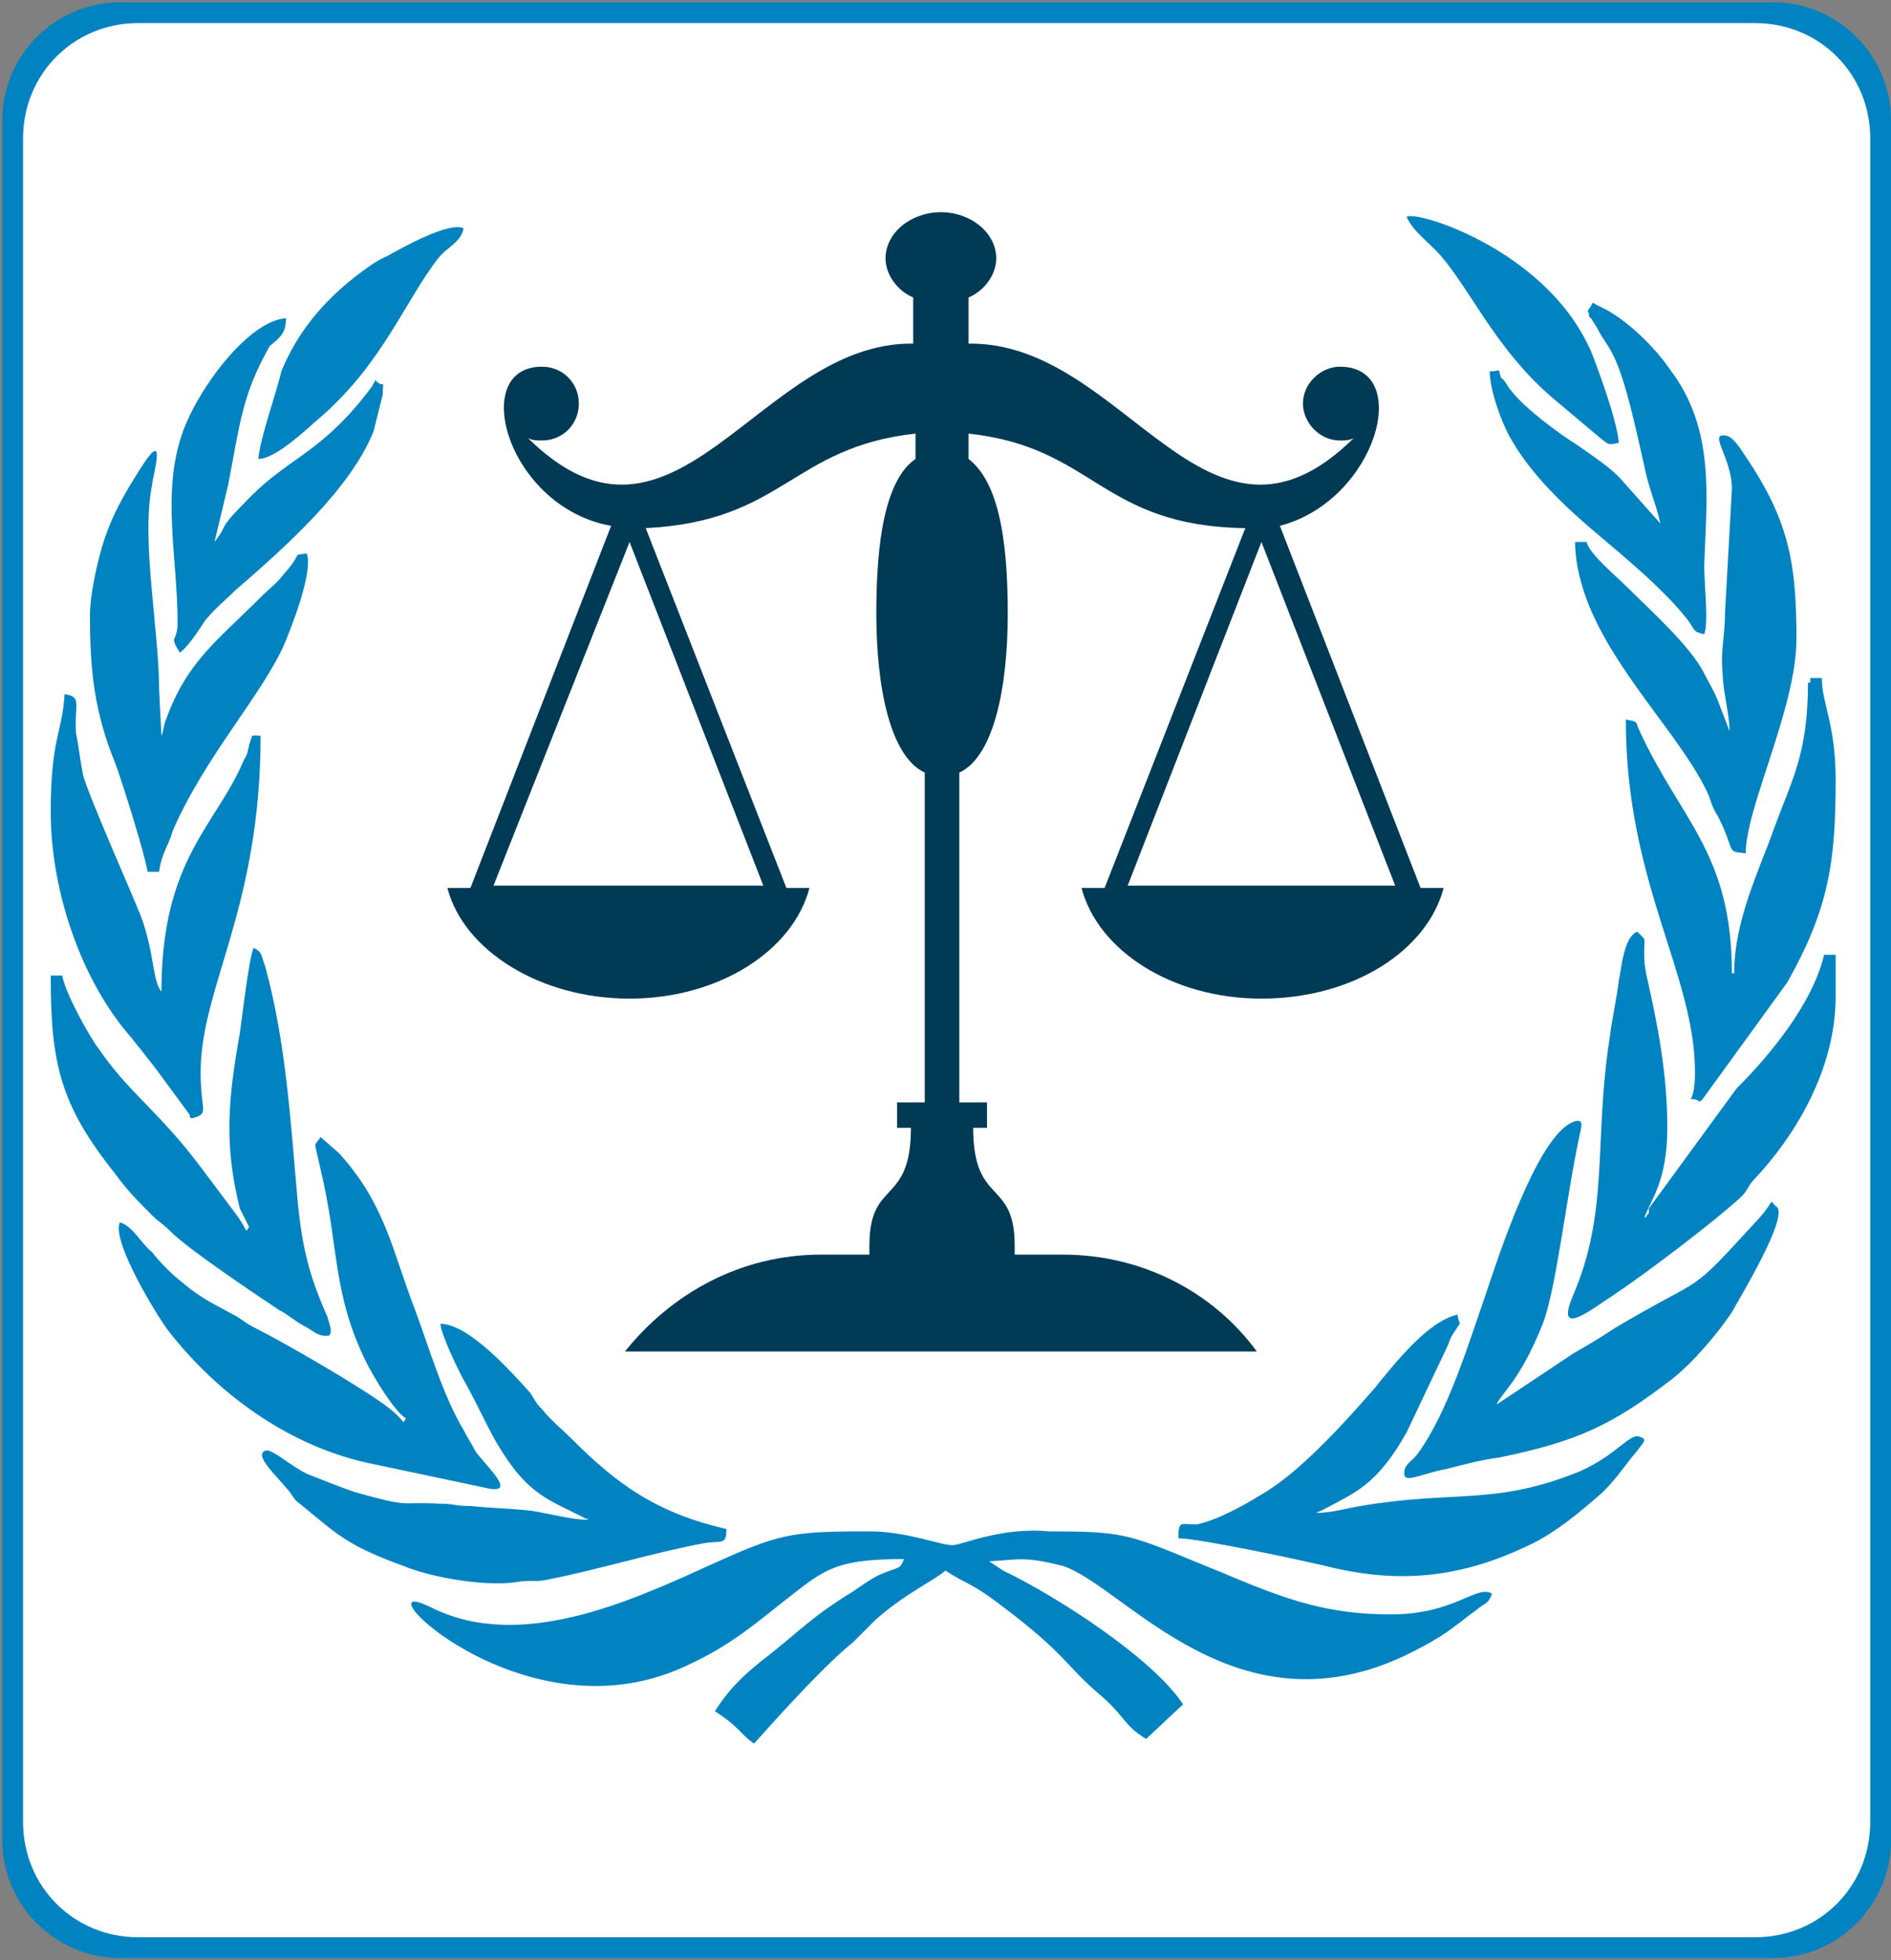 <?xml version="1.0" encoding="utf-8"?>
<!-- Generator: Adobe Illustrator 26.0.0, SVG Export Plug-In . SVG Version: 6.00 Build 0)  -->
<svg version="1.1" id="Layer_1" xmlns="http://www.w3.org/2000/svg" xmlns:xlink="http://www.w3.org/1999/xlink" x="0px" y="0px"
	 viewBox="0 0 82 85" style="enable-background:new 0 0 82 85;" xml:space="preserve">
<rect x="0" y="0" width="82" height="85" fill="#808080" stroke="none"/>
<style type="text/css">
	.st0{fill:#0183C1;}
	.st1{fill:#FFFFFF;}
	.st2{fill-rule:evenodd;clip-rule:evenodd;fill:#013A55;}
	.st3{fill-rule:evenodd;clip-rule:evenodd;fill:#0183C1;}
</style>
<path class="st0" d="M82,79.8c0,2.8-2.3,5.1-5.1,5.1H5.2c-2.8,0-5.1-2.3-5.1-5.1V5.2c0-2.8,2.3-5.1,5.1-5.1h71.7
	c2.8,0,5.1,2.3,5.1,5.1V79.8z"/>
<path class="st1" d="M81.1,79c0,2.8-2.2,5-5,5H6c-2.8,0-5-2.2-5-5V6c0-2.8,2.2-5,5-5h70.1c2.8,0,5,2.2,5,5V79z"/>
<g>
	<path class="st2" d="M35.6,54.4h2.1c0-0.1,0-0.3,0-0.4c0-2.9,1.8-1.7,1.8-5.1h-0.6v-1.1h1.2V33.5c-1.5-0.7-2.1-3.7-2.1-6.9
		s0.4-5.8,1.7-6.7v-1.1c-5.4,0.6-5.7,3.8-11.7,4.1l6.1,15.6h1c-0.7,2.7-3.9,4.8-7.8,4.8c-3.9,0-7.2-2.1-7.9-4.8h1l6.1-15.7
		c-4.5-0.8-6.2-6.9-3-6.9c0.9,0,1.6,0.7,1.6,1.6c0,0.9-0.7,1.6-1.6,1.6c-0.2,0-0.4,0-0.6-0.1c6.4,6.3,10-4.2,16.7-4.1v-2
		c-0.7-0.3-1.2-1-1.2-1.7c0-1.1,1.1-2,2.4-2c1.3,0,2.4,0.9,2.4,2c0,0.7-0.5,1.4-1.2,1.7v2c6.8-0.1,10.3,10.4,16.7,4.1
		c-0.2,0.1-0.4,0.1-0.6,0.1c-0.9,0-1.6-0.8-1.6-1.6c0-0.9,0.8-1.6,1.6-1.6c3.2,0,1.6,5.8-2.6,6.9l6.1,15.7h1
		c-0.7,2.7-3.9,4.8-7.9,4.8c-3.9,0-7.1-2.1-7.8-4.8h1L54,22.9c-6.3-0.1-6.5-3.5-12-4.1v1.1c1.3,1,1.7,3.5,1.7,6.7s-0.6,6.2-2.1,6.9
		v14.3h1.2v1.1h-0.6c0,3.4,1.8,2.2,1.8,5.1c0,0.1,0,0.3,0,0.4h2.1c3.4,0,6.5,1.6,8.4,4.2H27.1C29.1,56.1,32.1,54.4,35.6,54.4z
		 M21.4,38.4h11.7l-5.8-14.9L21.4,38.4z M48.9,38.4h11.6l-5.8-14.9L48.9,38.4z"/>
	<path class="st3" d="M3.9,26.7c0,2.4,0.2,4.2,1.1,6.4c0.3,0.8,1.3,4,1.4,4.7h0.5C7,37,7.3,36.7,7.5,36c1.4-3.2,3.8-5.8,4.8-8
		c0.3-0.7,1.3-3.2,1-4c-0.7,0.1-0.1-0.1-1,0.9c-0.3,0.4-0.6,0.6-1,1c-1.9,1.9-3.2,2.8-4.1,5.3c-0.1,0.2-0.1,0.5-0.2,0.7l-0.1-2
		c0-2.6-0.8-6.5-0.3-8.9c0-0.3,0.7-2.6-0.5-0.7c-0.7,1.1-1.3,2.1-1.7,3.5C4.2,24.5,3.9,25.8,3.9,26.7z M78.4,29.6
		c0,3.1-0.7,4.2-1.5,6.4c-0.6,1.7-1.7,3.9-1.7,6.2h-0.1c0-5.2-2.2-6.6-4-10.5c-0.2-0.4,0-0.4-0.6-0.5c0,7.1,3,11,3,15.3
		c0,1.6-0.5,1,0.1,1.2c0.2,0.1,0,0.1,0.2,0l3.7-5.1c1.8-3.2,2.1-5.2,2.1-8.8c0-2.4-0.6-3.3-0.6-4.4h-0.5V29.6z M12.4,13.8
		c-1.6,0.1-3.8,3-4.5,5c-0.9,2.6-0.2,5.4-0.2,8.2c0,0.9-0.4,0.5,0.1,1.3c0.4-0.3,0.9-1.1,1.1-1.4c0.5-0.6,0.8-0.8,1.3-1.3
		c2.2-1.9,5-4.4,6-6.9l0.4-1.6c0-0.7,0.1-0.3-0.2-0.5c-0.2-0.1,0-0.3-0.3,0.2c-2.1,2.8-3.5,3-5.2,4.7c-1.6,1.6-0.9,1.1-1.6,2
		l0.6-2.5c0.5-2.6,0.6-3.9,1.8-6C12.2,14.6,12.4,14.4,12.4,13.8z M75.1,21.2l-0.3,5.4c0,1-0.2,1.6-0.1,2.6c0,0.7,0.3,1.8,0.3,2.5
		l-0.5-1.3c-0.2-0.5-0.4-0.8-0.6-1.2c-0.6-1.2-2.4-2.8-3.4-3.8c-0.4-0.4-1.6-1.4-1.7-1.9h-0.5c0,0.8,0.2,1.6,0.4,2.2
		c1.1,3.3,4.3,6.3,5.4,8.8c0.1,0.3,0.2,0.6,0.4,0.9c0.8,1.6,0.3,1.5,1.2,1.6c0-2,2.2-6.3,2.2-9.3c0-3.2-0.3-5.1-2.2-7.9
		c-0.2-0.3-0.5-0.8-0.8-0.9C74,18.7,75.1,19.8,75.1,21.2z M5.2,53c-0.4,0.8,1.7,4.2,2.1,4.7c2.1,2.7,5.1,4.9,8.5,5.7l5.2,1.1
		c1.6,0.4,0-1-0.4-1.6c-0.2-0.4-0.3-0.5-0.5-0.9c-0.9-1.5-1.5-3.6-2.1-5.2c-1-2.6-1.3-4.6-3.3-6.8l-0.8-0.7c-0.3,0.5-0.3,0,0,1.4
		c0.8,3.3,0.5,5.4,2,8.4c0.3,0.6,1.2,2.1,1.7,2.4c-0.2,0.3,0.1,0.2-0.8-0.5c-1.2-0.9-4.5-2.8-5.7-3.4c-0.4-0.2-0.5-0.3-0.8-0.5
		c-0.9-0.5-1.6-0.8-2.4-1.5c-0.4-0.3-1-0.9-1.3-1.3C6.1,53.9,5.8,53.2,5.2,53z M51.1,66.7c0.9,0,5.6,1,6.8,1.3
		c3.1,0.7,5.7,0.3,8.4-1c1.1-0.5,2.3-1.5,3.2-2.3c0.7-0.7,0.9-1.1,1.5-1.8c0.2-0.3,0.5-0.5,0.1-0.6c-0.4-0.2-1,0.8-2.6,1.5
		c-3.7,1.5-5.4,0.8-9.5,1.5c-0.6,0.1-1.3,0.3-1.9,0.3c0.1-0.1,0,0,0.2-0.1c1.5-0.8,2.4-1.1,3.7-3.4l1.8-3.8c0.1-0.3,0.1-0.3,0.3-0.6
		c0.3-0.5,0.2-0.1,0.1-0.7c-1.3,0.3-2.7,2.1-3.6,3.2c-1.3,1.5-3.3,3.7-4.9,4.6c-0.8,0.5-1.9,1.1-2.8,1.3
		C51.2,66.1,51.1,65.9,51.1,66.7z M64.9,60.9c0.2-0.5,1-1,2-3.5c0.6-1.6,1-5.4,1.6-8.2c0.1-0.4,0.2-0.8-0.4-0.5
		c-1.5,0.8-3.1,5.7-3.7,7.5c-0.7,2-1.6,5-2.9,6.8c-0.2,0.3-0.6,0.5-0.6,0.8c-0.1,0.6,0.7,0.1,1.8-0.1c0.8-0.2,1.5-0.4,2.3-0.5
		c3.4-0.7,4.9-1.4,7.5-3.4c0.9-0.7,2-2,2.6-2.9c0.2-0.4,2.6-4.3,1.9-4.6C76.7,52,77,52,76.3,52.8c-3.3,3.6-2.1,2.3-6.3,4.8
		c-0.6,0.4-1.1,0.7-1.8,1.1L64.9,60.9z M64.6,16.1c0,0.8,0.5,2.2,0.9,2.9c0.9,1.6,2.4,3,3.7,4.1c1.3,1.1,3,2.5,4,3.8
		c0.3,0.4,0.2,0.5,0.7,0.6c0.2-0.5,0-2.1,0-3c0.1-2.9,0.5-5.9-1.5-8.5c-0.6-0.9-1.9-2.2-3-2.7c-0.5-0.2-0.2-0.3-0.5,0.1
		c-0.1,0.2-0.1-0.1,0,0.2c0,0,0,0.2,0.1,0.2c0.1,0.2,0.2,0.3,0.3,0.5c0.2,0.4,0.4,0.6,0.6,1c0.6,1.1,1.1,3.6,1.4,4.9
		c0.2,1,0.5,1.6,0.7,2.5l-1.6-1.8c-0.5-0.6-1.3-1.1-2-1.6c-0.8-0.5-2.3-1.6-2.9-2.4c-0.1-0.1-0.3-0.5-0.4-0.5
		C64.9,15.9,65.2,16.1,64.6,16.1z M72.3,48.9c0-2.3-0.4-4.4-0.9-6.6c-0.1-0.5-0.1-0.6-0.1-1c0-0.7,0.1-0.5-0.3-0.9
		c-0.6,0.2-0.7,1.7-0.8,2.1c-0.1,0.8-0.3,1.7-0.4,2.5c-0.7,4.5,0,7.5-1.6,11.2c-0.8,1.9,0.9,0.5,1.7,0c1.5-1,4.4-3.2,5.6-4.3
		c0.3-0.3,0.3-0.5,0.6-0.8c1.6-1.7,3.5-4.6,3.5-7.9v-1.8h-0.5c-0.5,2.1-2.3,4.3-3.8,5.8l-3.8,5.2c0,0,0,0.1,0,0.1c0,0,0,0,0,0.1
		c-0.2,0.2,0,0.1-0.2,0.2C71.6,52,72.3,51.2,72.3,48.9z M10.7,53.5L10.7,53.5L10.7,53.5z M2.7,42.3H2.2c0,3.8,0.4,5.6,2.8,8.6
		c0.5,0.7,1,1.2,1.6,1.8C6.9,53,7,53,7.4,53.4c0.8,0.8,3.8,2.8,4.7,3.4c0.4,0.2,0.7,0.5,1.1,0.7c0.4,0.2,0.6,0.5,1.1,0.4
		c0.1-0.3,0-0.4-0.1-0.8c-0.8-1.8-1.1-3-1.3-5.1c-0.3-3.4-0.5-6.8-1.4-10.1c-0.2-0.5-0.1-0.6-0.5-0.8c-0.2,0.4-0.5,3-0.6,3.7
		c-0.5,2.8-0.7,4.8,0,7.6l0.4,0.8c-0.2,0.3,0,0.2-0.6-0.6l-1.5-2c-1.8-2.4-3.1-3.2-4.4-5.1C3.9,45,2.8,43,2.7,42.3z M61,9.4
		c0.2,0.5,0.7,0.9,1.1,1.3c1.5,1.4,2.6,4.4,5.4,6.7l1.9,1.6c0.4,0.3,0.3,0.3,0.8,0.2c-0.1-1-0.8-2.9-1.1-3.7
		C67.3,10.9,61.4,9.1,61,9.4z M25.5,65.9c-0.7,0-1.8-0.3-2.5-0.4c-1-0.1-1.6-0.1-2.6-0.2c-0.7,0-0.7-0.1-1.3-0.1
		c-1.9-0.1-1.2,0.2-3.7-0.5c-0.6-0.2-1.6-0.6-2.1-0.8c-0.8-0.4-1.5-1.1-1.8-1c-0.5,0.2,0.5,1.1,0.9,1.6c0.3,0.3,0.3,0.5,0.6,0.7
		c1.6,1.3,2,1.8,4.5,2.7c1.2,0.5,3.5,0.9,4.9,0.7c0.5-0.1,0.9,0,1.3-0.1c2.1-0.4,4.7-1.2,6.9-1.6c0.7-0.1,0.9,0.1,0.9-0.6
		c-3-0.7-4.7-1.9-6.7-3.9c-0.5-0.5-0.9-0.8-1.3-1.3c-0.3-0.3-0.3-0.4-0.5-0.7c-0.9-1-2.7-3-3.9-3c0,0.4,0.8,2.1,1.1,2.6
		c0.5,0.9,0.8,1.6,1.3,2.5C22.9,64.9,23.8,65,25.5,65.9C25.4,65.8,25.5,65.8,25.5,65.9z M41.3,67c-0.5,0-2-0.6-3.6-0.6
		c-3.5,0-3.9,0.1-7,1.5c-3.5,1.6-8.2,3.7-12,1.8c-3.4-1.7,3.8,5.8,10.9,2.6c1.8-0.8,2.8-1.6,4.3-2.8c1.8-1.4,2.2-1.9,5.3-1.9
		c-0.2,0.5-0.2,0.3-1.1,0.7c-0.4,0.2-0.8,0.5-1.1,0.7c-1.8,1.1-2.3,1.7-3.7,2.8c-0.9,0.7-1.6,1.3-2.3,2.4c1.1,0.7,1.1,1,1.7,1.4l0,0
		c0.1-0.1,2.8-3.2,4.3-4.4c0.2-0.2,0.3-0.3,0.5-0.5c0.2-0.2,0.3-0.3,0.5-0.5c1.4-1.2,2.4-1.6,3-2.1c0.9,0.6,1.1,0.5,2.4,1.5
		c2.8,2.1,2.8,2.6,4.2,3.8c1.2,1,1.1,1.4,2.1,2l1.6-1.5c-1.3-2-5.5-4.7-7.8-5.8l-0.6-0.4c1.4-0.1,1.6-0.2,3.2,0.2
		c2.7,0.9,7.6,7.6,15.2,3.7c0.6-0.3,1.3-0.7,1.8-1.1c0.3-0.2,0.5-0.4,0.8-0.6c0.6-0.5,0.6-0.3,0.8-0.8c-0.7-0.4-1.6,0.9-4.4,0.9
		c-3.5,0-5.5-1.1-8.5-2.3c-2.9-1.2-3.2-1.3-6.3-1.3C43.4,66.2,41.7,67,41.3,67z M2.2,35.2c0,3.4,1.3,7.3,3.5,9.8
		c0.4,0.5,0.8,1,1.1,1.4l1.4,1.9c0.1,0.1-0.1,0.3,0.4,0.1c0.4-0.2,0.1-0.4,0.1-1.9c0-3.7,2.6-7.1,2.6-14.6c-0.5,0-0.3-0.1-0.5,0.4
		c0,0.1-0.1,0.5-0.2,0.6C9.4,35.8,7,37.2,7,43c-0.4-0.5-0.3-1.7-0.9-3.3c-0.4-1-2.3-5.3-2.5-6.1c-0.1-0.5-0.2-1.3-0.3-1.8
		c-0.1-1.2,0.3-1.6-0.5-1.7C2.7,31.8,2.2,32,2.2,35.2z M11.2,19.9c0.8,0,2.2-1.4,2.8-1.9c2.6-2.3,3.6-5,5-6.8c0.4-0.5,1-0.7,1.1-1.3
		c-0.6-0.3-2.6,0.8-3.3,1.2c-0.5,0.2-1,0.6-1.4,0.9c-1.4,1.1-2.5,2.4-3.2,4.1C12,17,11.3,18.9,11.2,19.9z"/>
</g>
</svg>
